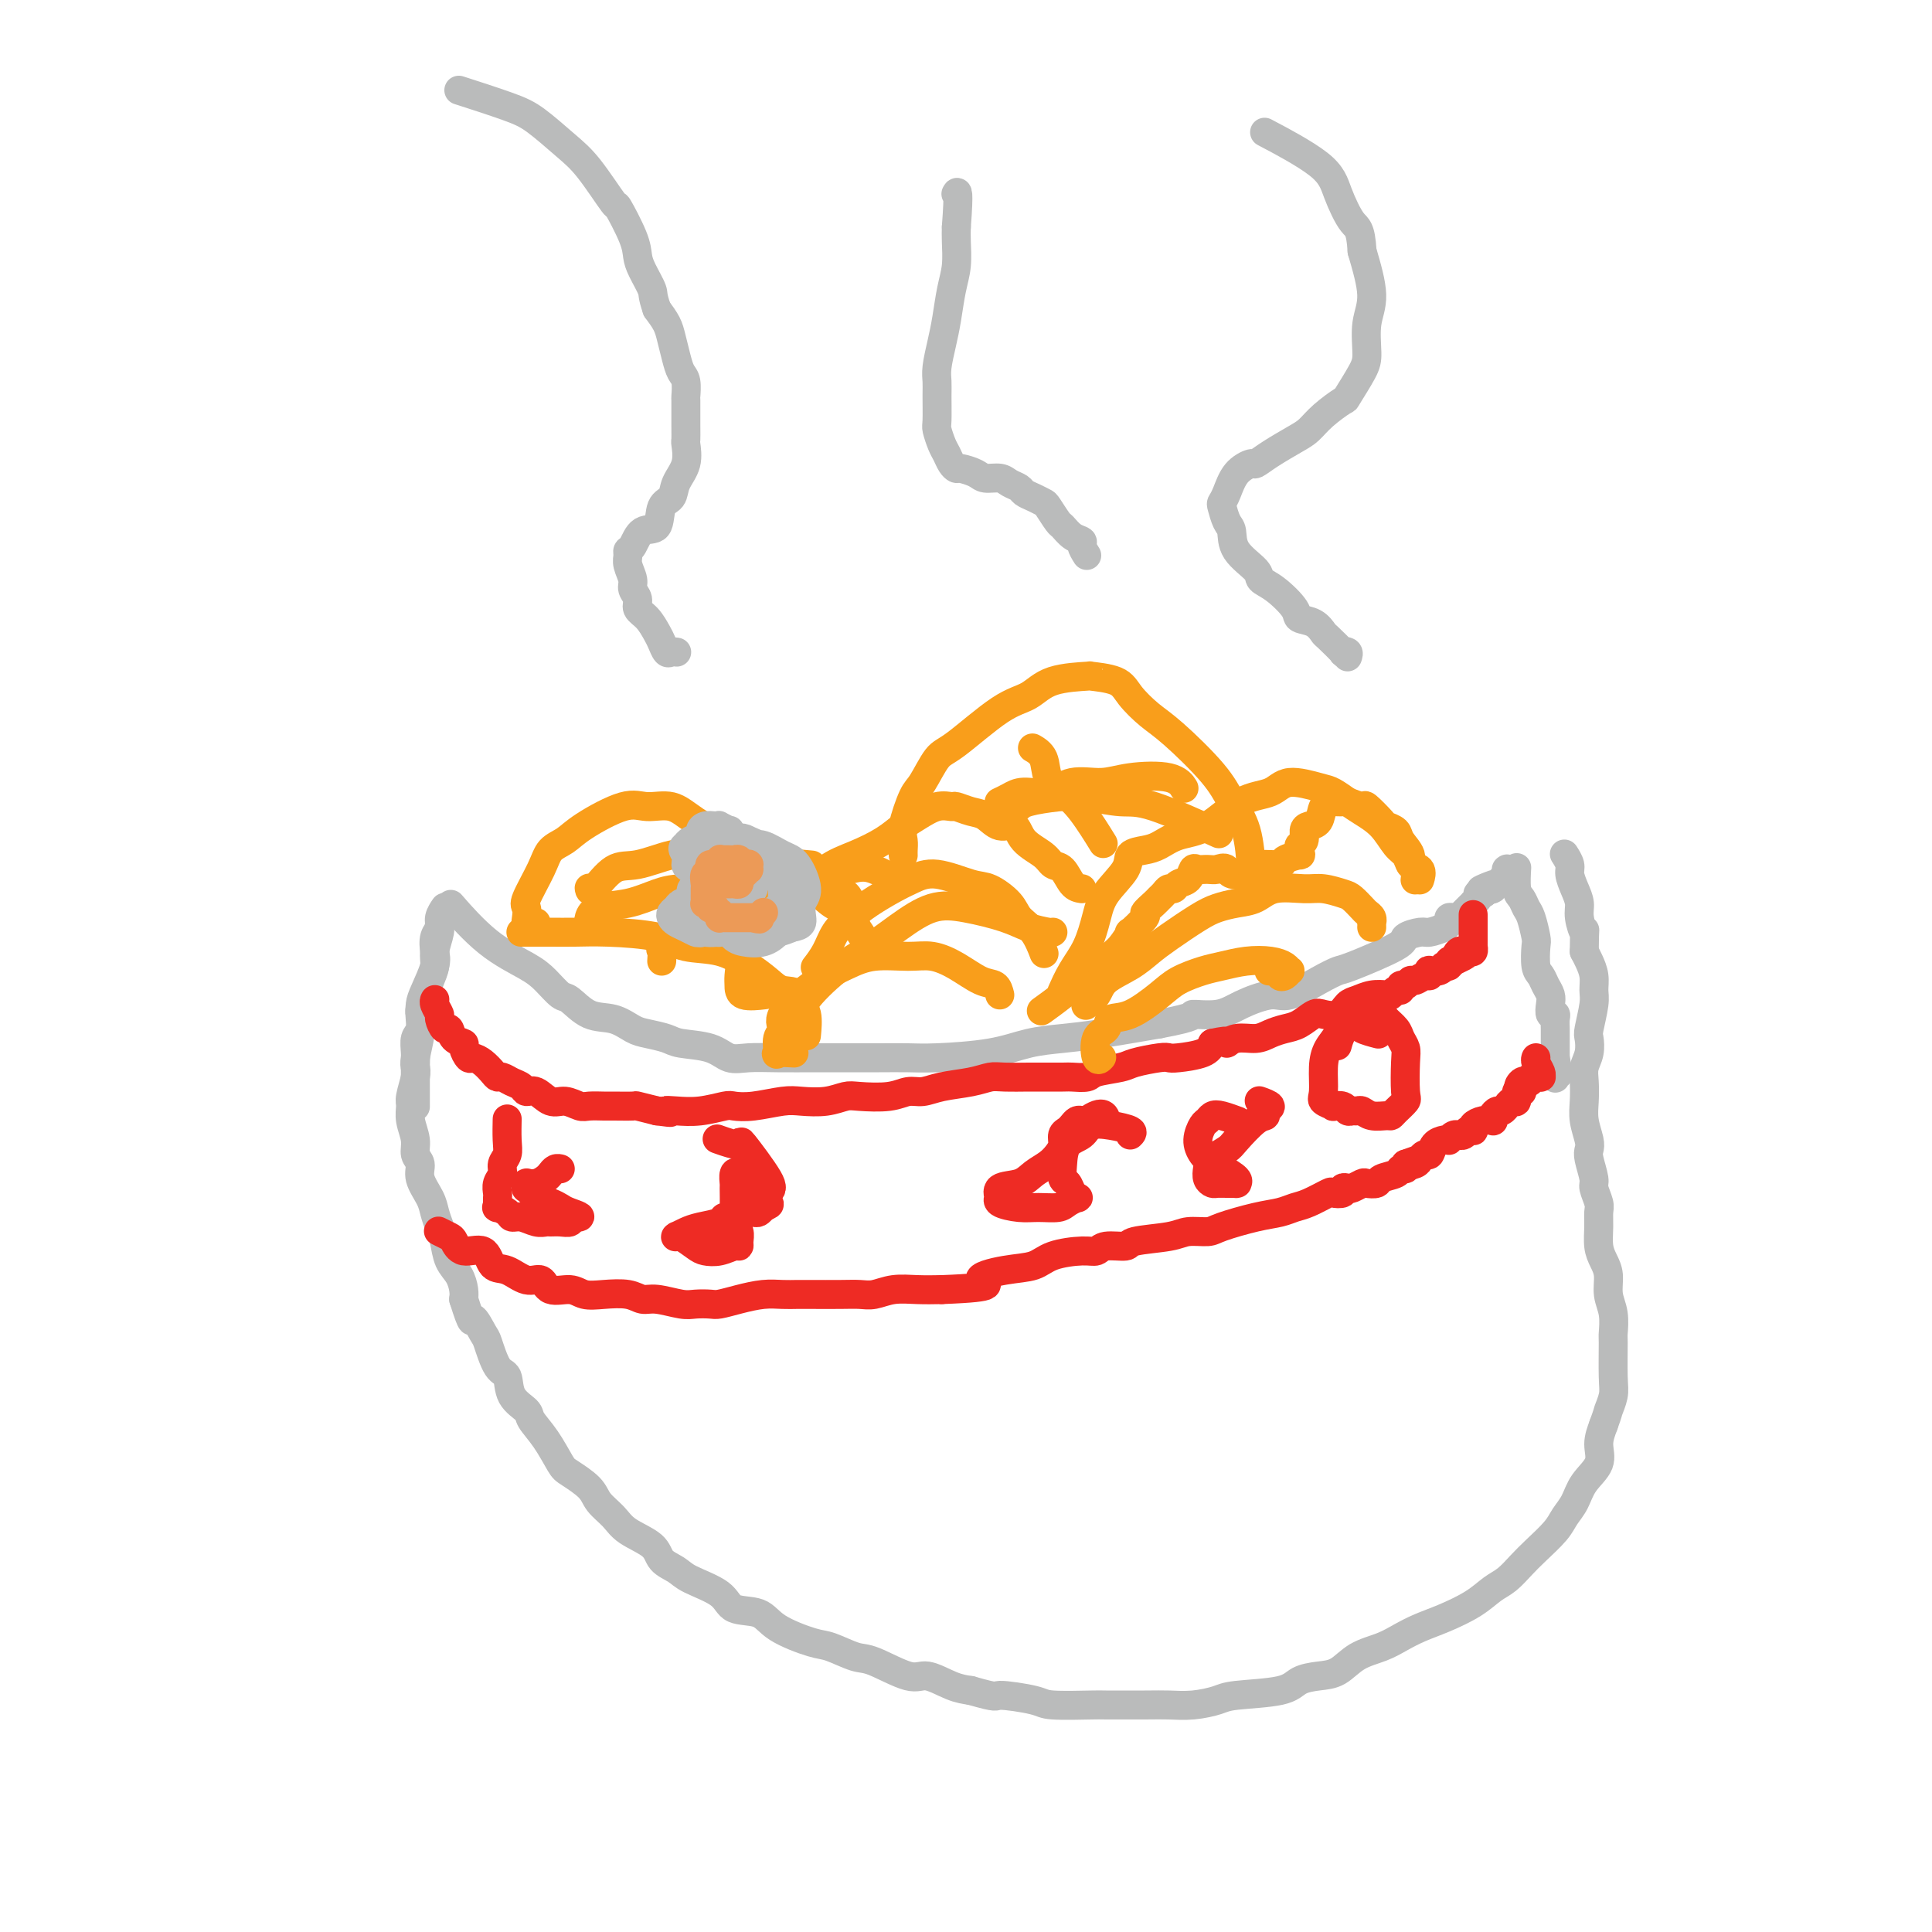 <svg viewBox='0 0 400 400' version='1.1' xmlns='http://www.w3.org/2000/svg' xmlns:xlink='http://www.w3.org/1999/xlink'><g fill='none' stroke='#BABBBB' stroke-width='6' stroke-linecap='round' stroke-linejoin='round'><path d='M94,188c-0.577,-0.659 -1.153,-1.318 0,0c1.153,1.318 4.037,4.613 7,7c2.963,2.387 6.006,3.866 8,5c1.994,1.134 2.938,1.924 4,3c1.062,1.076 2.241,2.439 3,3c0.759,0.561 1.097,0.321 2,1c0.903,0.679 2.371,2.276 4,3c1.629,0.724 3.420,0.576 5,1c1.580,0.424 2.951,1.422 4,2c1.049,0.578 1.778,0.737 3,1c1.222,0.263 2.937,0.631 4,1c1.063,0.369 1.474,0.740 3,1c1.526,0.260 4.167,0.409 6,1c1.833,0.591 2.859,1.622 4,2c1.141,0.378 2.396,0.101 4,0c1.604,-0.101 3.555,-0.027 6,0c2.445,0.027 5.383,0.008 8,0c2.617,-0.008 4.915,-0.004 7,0c2.085,0.004 3.959,0.008 6,0c2.041,-0.008 4.249,-0.030 6,0c1.751,0.030 3.047,0.111 6,0c2.953,-0.111 7.565,-0.414 11,-1c3.435,-0.586 5.694,-1.456 8,-2c2.306,-0.544 4.659,-0.762 7,-1c2.341,-0.238 4.669,-0.497 8,-1c3.331,-0.503 7.666,-1.252 12,-2'/><path d='M240,212c8.457,-1.559 6.598,-1.956 7,-2c0.402,-0.044 3.065,0.266 5,0c1.935,-0.266 3.142,-1.108 5,-2c1.858,-0.892 4.367,-1.833 6,-2c1.633,-0.167 2.389,0.439 4,0c1.611,-0.439 4.075,-1.924 6,-3c1.925,-1.076 3.310,-1.742 4,-2c0.690,-0.258 0.683,-0.107 3,-1c2.317,-0.893 6.957,-2.831 9,-4c2.043,-1.169 1.490,-1.570 2,-2c0.510,-0.430 2.083,-0.890 3,-1c0.917,-0.110 1.177,0.128 2,0c0.823,-0.128 2.211,-0.623 3,-1c0.789,-0.377 0.981,-0.636 1,-1c0.019,-0.364 -0.136,-0.833 0,-1c0.136,-0.167 0.561,-0.033 1,0c0.439,0.033 0.892,-0.033 1,0c0.108,0.033 -0.130,0.167 0,0c0.130,-0.167 0.627,-0.636 1,-1c0.373,-0.364 0.621,-0.623 1,-1c0.379,-0.377 0.890,-0.872 1,-1c0.110,-0.128 -0.181,0.109 0,0c0.181,-0.109 0.833,-0.565 1,-1c0.167,-0.435 -0.151,-0.849 0,-1c0.151,-0.151 0.773,-0.041 1,0c0.227,0.041 0.061,0.011 0,0c-0.061,-0.011 -0.016,-0.003 0,0c0.016,0.003 0.004,0.001 0,0c-0.004,-0.001 -0.001,-0.000 0,0c0.001,0.000 0.001,0.000 0,0'/><path d='M307,185c6.123,-3.475 1.430,-1.663 0,-1c-1.430,0.663 0.401,0.178 1,0c0.599,-0.178 -0.036,-0.048 0,0c0.036,0.048 0.742,0.012 1,0c0.258,-0.012 0.068,-0.002 0,0c-0.068,0.002 -0.014,-0.003 0,0c0.014,0.003 -0.011,0.016 0,0c0.011,-0.016 0.059,-0.061 0,0c-0.059,0.061 -0.226,0.226 0,0c0.226,-0.226 0.844,-0.844 1,-1c0.156,-0.156 -0.151,0.150 0,0c0.151,-0.150 0.758,-0.757 1,-1c0.242,-0.243 0.117,-0.121 0,0c-0.117,0.121 -0.228,0.243 0,0c0.228,-0.243 0.793,-0.850 1,-1c0.207,-0.150 0.056,0.156 0,0c-0.056,-0.156 -0.016,-0.774 0,-1c0.016,-0.226 0.009,-0.061 0,0c-0.009,0.061 -0.020,0.016 0,0c0.020,-0.016 0.072,-0.004 0,0c-0.072,0.004 -0.267,0.001 0,0c0.267,-0.001 0.995,-0.000 1,0c0.005,0.000 -0.713,0.000 -1,0c-0.287,-0.000 -0.144,-0.000 0,0'/><path d='M314,180c-0.006,0.109 -0.013,0.218 0,0c0.013,-0.218 0.045,-0.762 0,0c-0.045,0.762 -0.166,2.831 0,4c0.166,1.169 0.619,1.438 1,2c0.381,0.562 0.690,1.418 1,2c0.310,0.582 0.622,0.890 1,2c0.378,1.110 0.822,3.021 1,4c0.178,0.979 0.090,1.025 0,2c-0.090,0.975 -0.181,2.880 0,4c0.181,1.120 0.636,1.457 1,2c0.364,0.543 0.637,1.294 1,2c0.363,0.706 0.815,1.368 1,2c0.185,0.632 0.102,1.232 0,2c-0.102,0.768 -0.224,1.702 0,2c0.224,0.298 0.792,-0.039 1,0c0.208,0.039 0.056,0.456 0,1c-0.056,0.544 -0.015,1.217 0,2c0.015,0.783 0.004,1.678 0,2c-0.004,0.322 -0.001,0.073 0,0c0.001,-0.073 0.000,0.032 0,0c-0.000,-0.032 -0.000,-0.201 0,0c0.000,0.201 0.000,0.771 0,1c-0.000,0.229 -0.000,0.118 0,0c0.000,-0.118 0.000,-0.243 0,0c-0.000,0.243 -0.000,0.853 0,1c0.000,0.147 0.000,-0.171 0,0c-0.000,0.171 -0.000,0.830 0,1c0.000,0.170 0.000,-0.151 0,0c-0.000,0.151 -0.000,0.772 0,1c0.000,0.228 0.000,0.061 0,0c-0.000,-0.061 -0.000,-0.018 0,0c0.000,0.018 0.000,0.009 0,0'/><path d='M322,219c1.238,6.276 0.332,2.466 0,1c-0.332,-1.466 -0.089,-0.589 0,0c0.089,0.589 0.024,0.890 0,1c-0.024,0.110 -0.006,0.027 0,0c0.006,-0.027 0.002,0.000 0,0c-0.002,-0.000 -0.000,-0.028 0,0c0.000,0.028 0.000,0.111 0,0c-0.000,-0.111 -0.000,-0.414 0,0c0.000,0.414 0.000,1.547 0,2c-0.000,0.453 -0.000,0.227 0,0'/><path d='M92,189c-0.455,0.721 -0.909,1.442 -1,2c-0.091,0.558 0.183,0.953 0,2c-0.183,1.047 -0.823,2.747 -1,4c-0.177,1.253 0.110,2.060 0,3c-0.110,0.940 -0.617,2.013 -1,3c-0.383,0.987 -0.642,1.888 -1,3c-0.358,1.112 -0.814,2.436 -1,3c-0.186,0.564 -0.102,0.367 0,1c0.102,0.633 0.224,2.094 0,3c-0.224,0.906 -0.792,1.255 -1,2c-0.208,0.745 -0.056,1.886 0,3c0.056,1.114 0.015,2.201 0,3c-0.015,0.799 -0.004,1.309 0,2c0.004,0.691 0.001,1.562 0,2c-0.001,0.438 -0.000,0.443 0,1c0.000,0.557 0.000,1.665 0,2c-0.000,0.335 -0.000,-0.102 0,0c0.000,0.102 0.000,0.743 0,1c-0.000,0.257 -0.000,0.128 0,0'/><path d='M92,188c0.009,-0.013 0.017,-0.025 0,0c-0.017,0.025 -0.061,0.089 0,0c0.061,-0.089 0.226,-0.330 0,0c-0.226,0.330 -0.843,1.230 -1,2c-0.157,0.770 0.148,1.410 0,2c-0.148,0.590 -0.747,1.130 -1,2c-0.253,0.870 -0.159,2.071 0,3c0.159,0.929 0.383,1.586 0,3c-0.383,1.414 -1.374,3.583 -2,5c-0.626,1.417 -0.886,2.081 -1,3c-0.114,0.919 -0.082,2.092 0,3c0.082,0.908 0.214,1.549 0,3c-0.214,1.451 -0.775,3.711 -1,5c-0.225,1.289 -0.114,1.607 0,2c0.114,0.393 0.231,0.860 0,2c-0.231,1.140 -0.809,2.953 -1,4c-0.191,1.047 0.006,1.330 0,2c-0.006,0.670 -0.214,1.729 0,3c0.214,1.271 0.849,2.756 1,4c0.151,1.244 -0.181,2.247 0,3c0.181,0.753 0.874,1.254 1,2c0.126,0.746 -0.317,1.735 0,3c0.317,1.265 1.393,2.807 2,4c0.607,1.193 0.743,2.037 1,3c0.257,0.963 0.633,2.043 1,3c0.367,0.957 0.725,1.790 1,3c0.275,1.210 0.465,2.799 1,4c0.535,1.201 1.413,2.016 2,3c0.587,0.984 0.882,2.138 1,3c0.118,0.862 0.059,1.431 0,2'/><path d='M96,269c2.043,6.460 1.651,4.110 2,4c0.349,-0.110 1.439,2.022 2,3c0.561,0.978 0.592,0.804 1,2c0.408,1.196 1.193,3.761 2,5c0.807,1.239 1.636,1.151 2,2c0.364,0.849 0.262,2.633 1,4c0.738,1.367 2.317,2.315 3,3c0.683,0.685 0.470,1.107 1,2c0.530,0.893 1.804,2.259 3,4c1.196,1.741 2.316,3.859 3,5c0.684,1.141 0.932,1.306 2,2c1.068,0.694 2.955,1.918 4,3c1.045,1.082 1.248,2.023 2,3c0.752,0.977 2.054,1.991 3,3c0.946,1.009 1.538,2.013 3,3c1.462,0.987 3.796,1.958 5,3c1.204,1.042 1.278,2.157 2,3c0.722,0.843 2.091,1.415 3,2c0.909,0.585 1.359,1.185 3,2c1.641,0.815 4.474,1.847 6,3c1.526,1.153 1.747,2.426 3,3c1.253,0.574 3.540,0.448 5,1c1.460,0.552 2.095,1.781 4,3c1.905,1.219 5.080,2.430 7,3c1.920,0.570 2.584,0.501 4,1c1.416,0.499 3.582,1.566 5,2c1.418,0.434 2.087,0.235 4,1c1.913,0.765 5.069,2.494 7,3c1.931,0.506 2.635,-0.210 4,0c1.365,0.210 3.390,1.346 5,2c1.610,0.654 2.805,0.827 4,1'/><path d='M201,350c6.071,1.729 4.748,1.052 6,1c1.252,-0.052 5.080,0.522 7,1c1.920,0.478 1.934,0.860 4,1c2.066,0.140 6.186,0.038 8,0c1.814,-0.038 1.322,-0.013 3,0c1.678,0.013 5.524,0.014 8,0c2.476,-0.014 3.580,-0.044 5,0c1.420,0.044 3.155,0.163 5,0c1.845,-0.163 3.798,-0.607 5,-1c1.202,-0.393 1.651,-0.733 4,-1c2.349,-0.267 6.598,-0.459 9,-1c2.402,-0.541 2.957,-1.429 4,-2c1.043,-0.571 2.575,-0.824 4,-1c1.425,-0.176 2.743,-0.274 4,-1c1.257,-0.726 2.452,-2.081 4,-3c1.548,-0.919 3.450,-1.404 5,-2c1.550,-0.596 2.750,-1.304 4,-2c1.250,-0.696 2.550,-1.379 4,-2c1.450,-0.621 3.049,-1.181 5,-2c1.951,-0.819 4.254,-1.898 6,-3c1.746,-1.102 2.937,-2.227 4,-3c1.063,-0.773 2.000,-1.193 3,-2c1.000,-0.807 2.064,-2.000 3,-3c0.936,-1.000 1.744,-1.807 3,-3c1.256,-1.193 2.961,-2.773 4,-4c1.039,-1.227 1.412,-2.102 2,-3c0.588,-0.898 1.389,-1.818 2,-3c0.611,-1.182 1.030,-2.626 2,-4c0.970,-1.374 2.492,-2.678 3,-4c0.508,-1.322 0.002,-2.664 0,-4c-0.002,-1.336 0.499,-2.668 1,-4'/><path d='M332,295c1.094,-3.009 0.829,-2.530 1,-3c0.171,-0.470 0.779,-1.889 1,-3c0.221,-1.111 0.055,-1.913 0,-4c-0.055,-2.087 0.000,-5.458 0,-7c-0.000,-1.542 -0.055,-1.256 0,-2c0.055,-0.744 0.221,-2.519 0,-4c-0.221,-1.481 -0.830,-2.668 -1,-4c-0.170,-1.332 0.098,-2.808 0,-4c-0.098,-1.192 -0.561,-2.100 -1,-3c-0.439,-0.900 -0.854,-1.792 -1,-3c-0.146,-1.208 -0.024,-2.730 0,-4c0.024,-1.270 -0.050,-2.287 0,-3c0.050,-0.713 0.223,-1.122 0,-2c-0.223,-0.878 -0.843,-2.226 -1,-3c-0.157,-0.774 0.150,-0.976 0,-2c-0.150,-1.024 -0.758,-2.871 -1,-4c-0.242,-1.129 -0.117,-1.541 0,-2c0.117,-0.459 0.227,-0.965 0,-2c-0.227,-1.035 -0.789,-2.597 -1,-4c-0.211,-1.403 -0.070,-2.645 0,-4c0.070,-1.355 0.070,-2.821 0,-4c-0.070,-1.179 -0.211,-2.070 0,-3c0.211,-0.930 0.774,-1.901 1,-3c0.226,-1.099 0.114,-2.328 0,-3c-0.114,-0.672 -0.230,-0.789 0,-2c0.230,-1.211 0.805,-3.518 1,-5c0.195,-1.482 0.011,-2.140 0,-3c-0.011,-0.860 0.151,-1.924 0,-3c-0.151,-1.076 -0.615,-2.165 -1,-3c-0.385,-0.835 -0.693,-1.418 -1,-2'/><path d='M328,197c0.064,-6.177 0.223,-4.120 0,-4c-0.223,0.120 -0.829,-1.696 -1,-3c-0.171,-1.304 0.094,-2.094 0,-3c-0.094,-0.906 -0.547,-1.928 -1,-3c-0.453,-1.072 -0.905,-2.195 -1,-3c-0.095,-0.805 0.167,-1.294 0,-2c-0.167,-0.706 -0.762,-1.630 -1,-2c-0.238,-0.370 -0.119,-0.185 0,0'/></g>
<g fill='none' stroke='#EE2B24' stroke-width='6' stroke-linecap='round' stroke-linejoin='round'><path d='M90,207c0.002,-0.004 0.005,-0.008 0,0c-0.005,0.008 -0.016,0.028 0,0c0.016,-0.028 0.060,-0.105 0,0c-0.060,0.105 -0.223,0.390 0,1c0.223,0.610 0.832,1.543 1,2c0.168,0.457 -0.105,0.437 0,1c0.105,0.563 0.588,1.708 1,2c0.412,0.292 0.755,-0.268 1,0c0.245,0.268 0.394,1.364 1,2c0.606,0.636 1.671,0.814 2,1c0.329,0.186 -0.077,0.382 0,1c0.077,0.618 0.637,1.658 1,2c0.363,0.342 0.530,-0.014 1,0c0.470,0.014 1.242,0.399 2,1c0.758,0.601 1.502,1.417 2,2c0.498,0.583 0.749,0.931 1,1c0.251,0.069 0.503,-0.141 1,0c0.497,0.141 1.238,0.634 2,1c0.762,0.366 1.544,0.605 2,1c0.456,0.395 0.588,0.947 1,1c0.412,0.053 1.106,-0.392 2,0c0.894,0.392 1.987,1.622 3,2c1.013,0.378 1.946,-0.095 3,0c1.054,0.095 2.231,0.758 3,1c0.769,0.242 1.131,0.064 2,0c0.869,-0.064 2.244,-0.014 3,0c0.756,0.014 0.893,-0.006 2,0c1.107,0.006 3.183,0.040 4,0c0.817,-0.040 0.376,-0.154 1,0c0.624,0.154 2.312,0.577 4,1'/><path d='M136,230c4.570,0.623 2.494,0.181 2,0c-0.494,-0.181 0.596,-0.100 2,0c1.404,0.100 3.124,0.219 5,0c1.876,-0.219 3.907,-0.777 5,-1c1.093,-0.223 1.247,-0.111 2,0c0.753,0.111 2.106,0.222 4,0c1.894,-0.222 4.328,-0.778 6,-1c1.672,-0.222 2.583,-0.111 4,0c1.417,0.111 3.341,0.222 5,0c1.659,-0.222 3.052,-0.777 4,-1c0.948,-0.223 1.451,-0.115 3,0c1.549,0.115 4.143,0.238 6,0c1.857,-0.238 2.976,-0.838 4,-1c1.024,-0.162 1.951,0.114 3,0c1.049,-0.114 2.218,-0.619 4,-1c1.782,-0.381 4.175,-0.638 6,-1c1.825,-0.362 3.081,-0.829 4,-1c0.919,-0.171 1.501,-0.046 3,0c1.499,0.046 3.915,0.013 5,0c1.085,-0.013 0.840,-0.006 2,0c1.160,0.006 3.725,0.013 5,0c1.275,-0.013 1.259,-0.045 2,0c0.741,0.045 2.240,0.166 3,0c0.760,-0.166 0.781,-0.619 2,-1c1.219,-0.381 3.636,-0.690 5,-1c1.364,-0.310 1.675,-0.621 3,-1c1.325,-0.379 3.664,-0.825 5,-1c1.336,-0.175 1.667,-0.078 2,0c0.333,0.078 0.667,0.136 2,0c1.333,-0.136 3.667,-0.468 5,-1c1.333,-0.532 1.667,-1.266 2,-2'/><path d='M251,216c4.635,-1.019 3.223,-0.066 3,0c-0.223,0.066 0.744,-0.755 2,-1c1.256,-0.245 2.802,0.085 4,0c1.198,-0.085 2.049,-0.583 3,-1c0.951,-0.417 2.002,-0.751 3,-1c0.998,-0.249 1.944,-0.413 3,-1c1.056,-0.587 2.222,-1.596 3,-2c0.778,-0.404 1.170,-0.203 2,0c0.830,0.203 2.100,0.408 3,0c0.900,-0.408 1.432,-1.429 2,-2c0.568,-0.571 1.174,-0.693 2,-1c0.826,-0.307 1.871,-0.799 3,-1c1.129,-0.201 2.340,-0.110 3,0c0.660,0.110 0.768,0.241 1,0c0.232,-0.241 0.587,-0.853 1,-1c0.413,-0.147 0.883,0.172 1,0c0.117,-0.172 -0.120,-0.835 0,-1c0.120,-0.165 0.596,0.167 1,0c0.404,-0.167 0.736,-0.833 1,-1c0.264,-0.167 0.461,0.165 1,0c0.539,-0.165 1.419,-0.828 2,-1c0.581,-0.172 0.863,0.146 1,0c0.137,-0.146 0.128,-0.757 0,-1c-0.128,-0.243 -0.375,-0.118 0,0c0.375,0.118 1.372,0.229 2,0c0.628,-0.229 0.885,-0.797 1,-1c0.115,-0.203 0.086,-0.041 0,0c-0.086,0.041 -0.229,-0.041 0,0c0.229,0.041 0.831,0.203 1,0c0.169,-0.203 -0.095,-0.772 0,-1c0.095,-0.228 0.547,-0.114 1,0'/><path d='M301,199c3.952,-1.867 1.833,-1.035 1,-1c-0.833,0.035 -0.381,-0.727 0,-1c0.381,-0.273 0.691,-0.058 1,0c0.309,0.058 0.619,-0.040 1,0c0.381,0.040 0.834,0.220 1,0c0.166,-0.220 0.044,-0.839 0,-1c-0.044,-0.161 -0.012,0.134 0,0c0.012,-0.134 0.003,-0.699 0,-1c-0.003,-0.301 -0.001,-0.338 0,0c0.001,0.338 0.000,1.053 0,0c-0.000,-1.053 -0.000,-3.872 0,-5c0.000,-1.128 0.000,-0.564 0,0'/><path d='M91,255c-0.205,-0.101 -0.409,-0.202 0,0c0.409,0.202 1.432,0.706 2,1c0.568,0.294 0.682,0.378 1,1c0.318,0.622 0.840,1.782 2,2c1.160,0.218 2.958,-0.508 4,0c1.042,0.508 1.327,2.249 2,3c0.673,0.751 1.734,0.512 3,1c1.266,0.488 2.736,1.704 4,2c1.264,0.296 2.321,-0.327 3,0c0.679,0.327 0.979,1.603 2,2c1.021,0.397 2.763,-0.086 4,0c1.237,0.086 1.971,0.740 3,1c1.029,0.260 2.355,0.126 4,0c1.645,-0.126 3.608,-0.244 5,0c1.392,0.244 2.211,0.850 3,1c0.789,0.150 1.547,-0.155 3,0c1.453,0.155 3.602,0.771 5,1c1.398,0.229 2.047,0.072 3,0c0.953,-0.072 2.212,-0.058 3,0c0.788,0.058 1.107,0.159 2,0c0.893,-0.159 2.361,-0.579 4,-1c1.639,-0.421 3.449,-0.845 5,-1c1.551,-0.155 2.841,-0.042 4,0c1.159,0.042 2.186,0.012 3,0c0.814,-0.012 1.417,-0.007 3,0c1.583,0.007 4.148,0.016 6,0c1.852,-0.016 2.991,-0.057 4,0c1.009,0.057 1.889,0.211 3,0c1.111,-0.211 2.453,-0.788 4,-1c1.547,-0.212 3.299,-0.061 5,0c1.701,0.061 3.350,0.030 5,0'/><path d='M195,267c13.043,-0.495 8.649,-1.233 8,-2c-0.649,-0.767 2.445,-1.563 5,-2c2.555,-0.437 4.569,-0.513 6,-1c1.431,-0.487 2.279,-1.383 4,-2c1.721,-0.617 4.315,-0.953 6,-1c1.685,-0.047 2.461,0.195 3,0c0.539,-0.195 0.842,-0.827 2,-1c1.158,-0.173 3.171,0.112 4,0c0.829,-0.112 0.472,-0.620 2,-1c1.528,-0.380 4.939,-0.630 7,-1c2.061,-0.370 2.771,-0.858 4,-1c1.229,-0.142 2.976,0.064 4,0c1.024,-0.064 1.325,-0.397 3,-1c1.675,-0.603 4.722,-1.475 7,-2c2.278,-0.525 3.785,-0.701 5,-1c1.215,-0.299 2.137,-0.720 3,-1c0.863,-0.280 1.666,-0.418 3,-1c1.334,-0.582 3.198,-1.606 4,-2c0.802,-0.394 0.542,-0.157 1,0c0.458,0.157 1.632,0.235 2,0c0.368,-0.235 -0.071,-0.781 0,-1c0.071,-0.219 0.653,-0.110 1,0c0.347,0.110 0.458,0.223 1,0c0.542,-0.223 1.515,-0.780 2,-1c0.485,-0.220 0.483,-0.101 1,0c0.517,0.101 1.554,0.186 2,0c0.446,-0.186 0.302,-0.641 1,-1c0.698,-0.359 2.239,-0.622 3,-1c0.761,-0.378 0.743,-0.871 1,-1c0.257,-0.129 0.788,0.106 1,0c0.212,-0.106 0.106,-0.553 0,-1'/><path d='M291,241c4.201,-1.558 1.703,-0.454 1,0c-0.703,0.454 0.388,0.259 1,0c0.612,-0.259 0.745,-0.581 1,-1c0.255,-0.419 0.633,-0.936 1,-1c0.367,-0.064 0.725,0.324 1,0c0.275,-0.324 0.469,-1.358 1,-2c0.531,-0.642 1.400,-0.890 2,-1c0.600,-0.110 0.930,-0.082 1,0c0.070,0.082 -0.122,0.219 0,0c0.122,-0.219 0.557,-0.795 1,-1c0.443,-0.205 0.893,-0.041 1,0c0.107,0.041 -0.129,-0.041 0,0c0.129,0.041 0.621,0.204 1,0c0.379,-0.204 0.643,-0.776 1,-1c0.357,-0.224 0.807,-0.099 1,0c0.193,0.099 0.129,0.171 0,0c-0.129,-0.171 -0.323,-0.584 0,-1c0.323,-0.416 1.161,-0.833 2,-1c0.839,-0.167 1.677,-0.082 2,0c0.323,0.082 0.129,0.161 0,0c-0.129,-0.161 -0.193,-0.564 0,-1c0.193,-0.436 0.643,-0.906 1,-1c0.357,-0.094 0.622,0.187 1,0c0.378,-0.187 0.871,-0.842 1,-1c0.129,-0.158 -0.105,0.182 0,0c0.105,-0.182 0.550,-0.885 1,-1c0.450,-0.115 0.905,0.359 1,0c0.095,-0.359 -0.170,-1.550 0,-2c0.170,-0.450 0.777,-0.160 1,0c0.223,0.160 0.064,0.188 0,0c-0.064,-0.188 -0.032,-0.594 0,-1'/><path d='M315,225c3.729,-2.414 1.051,-0.450 0,0c-1.051,0.450 -0.475,-0.615 0,-1c0.475,-0.385 0.849,-0.089 1,0c0.151,0.089 0.078,-0.029 0,0c-0.078,0.029 -0.161,0.204 0,0c0.161,-0.204 0.565,-0.787 1,-1c0.435,-0.213 0.901,-0.057 1,0c0.099,0.057 -0.170,0.015 0,0c0.170,-0.015 0.777,-0.004 1,0c0.223,0.004 0.061,-0.001 0,0c-0.061,0.001 -0.020,0.008 0,0c0.020,-0.008 0.019,-0.030 0,0c-0.019,0.030 -0.058,0.113 0,0c0.058,-0.113 0.211,-0.422 0,-1c-0.211,-0.578 -0.788,-1.425 -1,-2c-0.212,-0.575 -0.061,-0.879 0,-1c0.061,-0.121 0.030,-0.061 0,0'/></g>
<g fill='none' stroke='#F99E1B' stroke-width='6' stroke-linecap='round' stroke-linejoin='round'><path d='M294,181c0.000,0.422 0.000,0.845 0,1c-0.000,0.155 -0.001,0.043 0,0c0.001,-0.043 0.002,-0.019 0,0c-0.002,0.019 -0.009,0.031 0,0c0.009,-0.031 0.032,-0.104 0,0c-0.032,0.104 -0.121,0.386 0,0c0.121,-0.386 0.451,-1.441 0,-2c-0.451,-0.559 -1.683,-0.623 -2,-1c-0.317,-0.377 0.282,-1.068 0,-2c-0.282,-0.932 -1.446,-2.104 -2,-3c-0.554,-0.896 -0.499,-1.517 -1,-2c-0.501,-0.483 -1.556,-0.827 -2,-1c-0.444,-0.173 -0.275,-0.176 -1,-1c-0.725,-0.824 -2.344,-2.470 -3,-3c-0.656,-0.530 -0.351,0.055 -1,0c-0.649,-0.055 -2.253,-0.750 -3,-1c-0.747,-0.250 -0.637,-0.053 -1,0c-0.363,0.053 -1.197,-0.036 -2,0c-0.803,0.036 -1.573,0.199 -2,1c-0.427,0.801 -0.511,2.242 -1,3c-0.489,0.758 -1.385,0.833 -2,1c-0.615,0.167 -0.950,0.427 -1,1c-0.050,0.573 0.186,1.459 0,2c-0.186,0.541 -0.793,0.736 -1,1c-0.207,0.264 -0.013,0.597 0,1c0.013,0.403 -0.153,0.878 0,1c0.153,0.122 0.627,-0.108 0,0c-0.627,0.108 -2.354,0.555 -3,1c-0.646,0.445 -0.213,0.889 -1,1c-0.787,0.111 -2.796,-0.111 -4,0c-1.204,0.111 -1.602,0.556 -2,1'/><path d='M259,180c-4.130,2.165 -4.455,0.578 -5,0c-0.545,-0.578 -1.311,-0.148 -2,0c-0.689,0.148 -1.302,0.014 -2,0c-0.698,-0.014 -1.482,0.091 -2,0c-0.518,-0.091 -0.769,-0.379 -1,0c-0.231,0.379 -0.443,1.425 -1,2c-0.557,0.575 -1.459,0.679 -2,1c-0.541,0.321 -0.721,0.858 -1,1c-0.279,0.142 -0.658,-0.112 -1,0c-0.342,0.112 -0.649,0.591 -1,1c-0.351,0.409 -0.747,0.749 -1,1c-0.253,0.251 -0.364,0.415 -1,1c-0.636,0.585 -1.798,1.592 -2,2c-0.202,0.408 0.556,0.216 0,1c-0.556,0.784 -2.425,2.542 -3,3c-0.575,0.458 0.144,-0.386 0,0c-0.144,0.386 -1.150,2.002 -2,3c-0.850,0.998 -1.542,1.379 -2,2c-0.458,0.621 -0.680,1.481 -1,2c-0.320,0.519 -0.738,0.696 -1,1c-0.262,0.304 -0.369,0.733 -1,1c-0.631,0.267 -1.788,0.370 -3,1c-1.212,0.630 -2.480,1.785 -4,3c-1.520,1.215 -3.291,2.490 -4,3c-0.709,0.510 -0.354,0.255 0,0'/><path d='M284,192c0.007,-0.446 0.014,-0.892 0,-1c-0.014,-0.108 -0.049,0.122 0,0c0.049,-0.122 0.181,-0.596 0,-1c-0.181,-0.404 -0.674,-0.739 -1,-1c-0.326,-0.261 -0.486,-0.448 -1,-1c-0.514,-0.552 -1.383,-1.470 -2,-2c-0.617,-0.530 -0.983,-0.671 -2,-1c-1.017,-0.329 -2.687,-0.845 -4,-1c-1.313,-0.155 -2.269,0.052 -4,0c-1.731,-0.052 -4.235,-0.364 -6,0c-1.765,0.364 -2.790,1.402 -4,2c-1.210,0.598 -2.606,0.754 -4,1c-1.394,0.246 -2.787,0.583 -4,1c-1.213,0.417 -2.248,0.916 -4,2c-1.752,1.084 -4.223,2.755 -6,4c-1.777,1.245 -2.862,2.064 -4,3c-1.138,0.936 -2.330,1.988 -4,3c-1.670,1.012 -3.819,1.983 -5,3c-1.181,1.017 -1.395,2.082 -2,3c-0.605,0.918 -1.601,1.691 -2,2c-0.399,0.309 -0.199,0.155 0,0'/><path d='M263,201c-0.233,0.028 -0.465,0.056 0,0c0.465,-0.056 1.628,-0.196 2,0c0.372,0.196 -0.046,0.729 0,1c0.046,0.271 0.555,0.279 1,0c0.445,-0.279 0.826,-0.846 1,-1c0.174,-0.154 0.139,0.106 0,0c-0.139,-0.106 -0.384,-0.576 -1,-1c-0.616,-0.424 -1.603,-0.802 -3,-1c-1.397,-0.198 -3.204,-0.217 -5,0c-1.796,0.217 -3.582,0.672 -5,1c-1.418,0.328 -2.468,0.531 -4,1c-1.532,0.469 -3.547,1.204 -5,2c-1.453,0.796 -2.344,1.653 -4,3c-1.656,1.347 -4.077,3.185 -6,4c-1.923,0.815 -3.349,0.607 -4,1c-0.651,0.393 -0.528,1.387 -1,2c-0.472,0.613 -1.539,0.845 -2,2c-0.461,1.155 -0.316,3.234 0,4c0.316,0.766 0.805,0.219 1,0c0.195,-0.219 0.098,-0.109 0,0'/><path d='M293,182c-0.002,0.015 -0.004,0.030 0,0c0.004,-0.030 0.013,-0.106 0,0c-0.013,0.106 -0.047,0.392 0,0c0.047,-0.392 0.177,-1.462 0,-2c-0.177,-0.538 -0.659,-0.542 -1,-1c-0.341,-0.458 -0.541,-1.368 -1,-2c-0.459,-0.632 -1.176,-0.985 -2,-2c-0.824,-1.015 -1.754,-2.691 -3,-4c-1.246,-1.309 -2.809,-2.251 -4,-3c-1.191,-0.749 -2.011,-1.304 -3,-2c-0.989,-0.696 -2.149,-1.532 -3,-2c-0.851,-0.468 -1.394,-0.567 -3,-1c-1.606,-0.433 -4.274,-1.200 -6,-1c-1.726,0.200 -2.510,1.367 -4,2c-1.490,0.633 -3.686,0.733 -6,2c-2.314,1.267 -4.747,3.700 -7,5c-2.253,1.300 -4.327,1.466 -6,2c-1.673,0.534 -2.945,1.437 -4,2c-1.055,0.563 -1.893,0.788 -3,1c-1.107,0.212 -2.484,0.411 -3,1c-0.516,0.589 -0.172,1.566 -1,3c-0.828,1.434 -2.828,3.323 -4,5c-1.172,1.677 -1.516,3.140 -2,5c-0.484,1.860 -1.109,4.117 -2,6c-0.891,1.883 -2.048,3.392 -3,5c-0.952,1.608 -1.701,3.317 -2,4c-0.299,0.683 -0.150,0.342 0,0'/><path d='M224,184c-0.671,-0.102 -1.342,-0.203 -2,-1c-0.658,-0.797 -1.302,-2.288 -2,-3c-0.698,-0.712 -1.450,-0.644 -2,-1c-0.550,-0.356 -0.899,-1.136 -2,-2c-1.101,-0.864 -2.955,-1.814 -4,-3c-1.045,-1.186 -1.282,-2.609 -2,-3c-0.718,-0.391 -1.917,0.249 -3,0c-1.083,-0.249 -2.049,-1.389 -3,-2c-0.951,-0.611 -1.886,-0.693 -3,-1c-1.114,-0.307 -2.409,-0.837 -3,-1c-0.591,-0.163 -0.480,0.042 -1,0c-0.520,-0.042 -1.670,-0.331 -3,0c-1.330,0.331 -2.840,1.283 -4,2c-1.160,0.717 -1.970,1.200 -3,2c-1.030,0.800 -2.281,1.918 -4,3c-1.719,1.082 -3.907,2.130 -6,3c-2.093,0.870 -4.092,1.564 -6,3c-1.908,1.436 -3.727,3.616 -6,6c-2.273,2.384 -5.002,4.972 -7,7c-1.998,2.028 -3.267,3.496 -4,5c-0.733,1.504 -0.931,3.044 -1,4c-0.069,0.956 -0.008,1.328 0,2c0.008,0.672 -0.036,1.642 1,2c1.036,0.358 3.153,0.102 4,0c0.847,-0.102 0.423,-0.051 0,0'/><path d='M216,197c0.144,0.380 0.289,0.760 0,0c-0.289,-0.760 -1.011,-2.660 -2,-4c-0.989,-1.340 -2.245,-2.118 -3,-3c-0.755,-0.882 -1.009,-1.866 -2,-3c-0.991,-1.134 -2.717,-2.418 -4,-3c-1.283,-0.582 -2.121,-0.462 -4,-1c-1.879,-0.538 -4.799,-1.732 -7,-2c-2.201,-0.268 -3.682,0.392 -5,1c-1.318,0.608 -2.474,1.166 -4,2c-1.526,0.834 -3.421,1.944 -5,3c-1.579,1.056 -2.840,2.059 -4,3c-1.160,0.941 -2.218,1.819 -3,3c-0.782,1.181 -1.287,2.664 -2,4c-0.713,1.336 -1.632,2.525 -2,3c-0.368,0.475 -0.184,0.238 0,0'/><path d='M207,206c-0.201,-0.807 -0.403,-1.613 -1,-2c-0.597,-0.387 -1.590,-0.354 -3,-1c-1.410,-0.646 -3.239,-1.972 -5,-3c-1.761,-1.028 -3.455,-1.758 -5,-2c-1.545,-0.242 -2.941,0.004 -5,0c-2.059,-0.004 -4.782,-0.257 -7,0c-2.218,0.257 -3.933,1.026 -6,2c-2.067,0.974 -4.486,2.153 -7,4c-2.514,1.847 -5.121,4.362 -6,6c-0.879,1.638 -0.028,2.401 0,3c0.028,0.599 -0.766,1.036 -1,2c-0.234,0.964 0.092,2.454 0,3c-0.092,0.546 -0.602,0.147 0,0c0.602,-0.147 2.315,-0.042 3,0c0.685,0.042 0.343,0.021 0,0'/><path d='M218,193c-0.068,0.067 -0.137,0.134 -1,0c-0.863,-0.134 -2.521,-0.470 -4,-1c-1.479,-0.530 -2.779,-1.254 -5,-2c-2.221,-0.746 -5.364,-1.515 -8,-2c-2.636,-0.485 -4.764,-0.688 -7,0c-2.236,0.688 -4.581,2.265 -7,4c-2.419,1.735 -4.911,3.629 -7,5c-2.089,1.371 -3.775,2.221 -6,4c-2.225,1.779 -4.988,4.487 -6,6c-1.012,1.513 -0.272,1.830 0,3c0.272,1.170 0.078,3.191 0,4c-0.078,0.809 -0.039,0.404 0,0'/><path d='M137,199c0.059,-0.810 0.117,-1.621 0,-2c-0.117,-0.379 -0.410,-0.328 0,-1c0.410,-0.672 1.522,-2.067 2,-3c0.478,-0.933 0.322,-1.403 1,-2c0.678,-0.597 2.190,-1.319 4,-2c1.810,-0.681 3.918,-1.319 6,-2c2.082,-0.681 4.138,-1.405 7,-2c2.862,-0.595 6.529,-1.063 10,-2c3.471,-0.937 6.745,-2.344 9,-3c2.255,-0.656 3.492,-0.561 5,0c1.508,0.561 3.288,1.589 4,2c0.712,0.411 0.356,0.206 0,0'/><path d='M122,191c-0.086,-0.212 -0.172,-0.425 0,-1c0.172,-0.575 0.601,-1.513 2,-2c1.399,-0.487 3.769,-0.523 6,-1c2.231,-0.477 4.323,-1.395 6,-2c1.677,-0.605 2.941,-0.897 5,-1c2.059,-0.103 4.915,-0.017 7,0c2.085,0.017 3.400,-0.034 6,0c2.600,0.034 6.483,0.153 9,0c2.517,-0.153 3.666,-0.580 5,0c1.334,0.580 2.852,2.166 4,3c1.148,0.834 1.924,0.917 3,2c1.076,1.083 2.450,3.167 3,4c0.550,0.833 0.275,0.417 0,0'/><path d='M108,193c-0.136,-0.000 -0.271,-0.001 0,0c0.271,0.001 0.950,0.002 2,0c1.050,-0.002 2.473,-0.007 4,0c1.527,0.007 3.159,0.028 5,0c1.841,-0.028 3.892,-0.104 7,0c3.108,0.104 7.273,0.387 10,1c2.727,0.613 4.017,1.555 6,2c1.983,0.445 4.658,0.392 7,1c2.342,0.608 4.351,1.876 6,3c1.649,1.124 2.939,2.102 4,3c1.061,0.898 1.893,1.715 3,2c1.107,0.285 2.490,0.038 3,1c0.510,0.962 0.146,3.132 0,4c-0.146,0.868 -0.073,0.434 0,0'/><path d='M111,191c-0.311,-0.016 -0.622,-0.031 -1,0c-0.378,0.031 -0.823,0.109 -1,0c-0.177,-0.109 -0.084,-0.403 0,-1c0.084,-0.597 0.161,-1.496 0,-2c-0.161,-0.504 -0.561,-0.611 0,-2c0.561,-1.389 2.082,-4.058 3,-6c0.918,-1.942 1.234,-3.157 2,-4c0.766,-0.843 1.982,-1.314 3,-2c1.018,-0.686 1.837,-1.588 4,-3c2.163,-1.412 5.670,-3.335 8,-4c2.330,-0.665 3.482,-0.071 5,0c1.518,0.071 3.402,-0.381 5,0c1.598,0.381 2.909,1.596 5,3c2.091,1.404 4.960,2.999 7,4c2.040,1.001 3.251,1.409 5,2c1.749,0.591 4.038,1.366 6,2c1.962,0.634 3.598,1.125 5,2c1.402,0.875 2.571,2.132 4,3c1.429,0.868 3.119,1.347 4,2c0.881,0.653 0.954,1.482 1,2c0.046,0.518 0.064,0.727 0,1c-0.064,0.273 -0.209,0.612 0,1c0.209,0.388 0.774,0.825 1,1c0.226,0.175 0.113,0.087 0,0'/><path d='M122,184c-0.020,-0.117 -0.039,-0.235 0,0c0.039,0.235 0.137,0.822 1,0c0.863,-0.822 2.493,-3.055 4,-4c1.507,-0.945 2.892,-0.603 5,-1c2.108,-0.397 4.938,-1.532 7,-2c2.062,-0.468 3.357,-0.270 6,0c2.643,0.270 6.635,0.611 11,1c4.365,0.389 9.104,0.825 11,1c1.896,0.175 0.948,0.087 0,0'/><path d='M187,177c0.004,0.065 0.007,0.130 0,0c-0.007,-0.130 -0.025,-0.454 0,-1c0.025,-0.546 0.093,-1.313 0,-2c-0.093,-0.687 -0.347,-1.296 0,-3c0.347,-1.704 1.295,-4.505 2,-6c0.705,-1.495 1.168,-1.684 2,-3c0.832,-1.316 2.035,-3.761 3,-5c0.965,-1.239 1.693,-1.274 4,-3c2.307,-1.726 6.193,-5.142 9,-7c2.807,-1.858 4.534,-2.156 6,-3c1.466,-0.844 2.670,-2.232 5,-3c2.330,-0.768 5.785,-0.915 7,-1c1.215,-0.085 0.190,-0.109 1,0c0.810,0.109 3.456,0.352 5,1c1.544,0.648 1.988,1.701 3,3c1.012,1.299 2.593,2.843 4,4c1.407,1.157 2.640,1.926 5,4c2.360,2.074 5.848,5.454 8,8c2.152,2.546 2.969,4.260 4,6c1.031,1.740 2.278,3.507 3,6c0.722,2.493 0.921,5.712 1,7c0.079,1.288 0.040,0.644 0,0'/><path d='M207,166c-0.012,0.006 -0.024,0.011 0,0c0.024,-0.011 0.084,-0.039 0,0c-0.084,0.039 -0.314,0.146 0,0c0.314,-0.146 1.171,-0.546 2,-1c0.829,-0.454 1.631,-0.962 3,-1c1.369,-0.038 3.304,0.394 5,0c1.696,-0.394 3.152,-1.615 5,-2c1.848,-0.385 4.089,0.065 6,0c1.911,-0.065 3.492,-0.646 6,-1c2.508,-0.354 5.945,-0.480 8,0c2.055,0.480 2.730,1.566 3,2c0.270,0.434 0.135,0.217 0,0'/><path d='M211,167c-0.080,0.085 -0.160,0.171 0,0c0.160,-0.171 0.561,-0.597 2,-1c1.439,-0.403 3.915,-0.783 6,-1c2.085,-0.217 3.780,-0.271 6,0c2.220,0.271 4.966,0.866 7,1c2.034,0.134 3.355,-0.195 7,1c3.645,1.195 9.613,3.913 12,5c2.387,1.087 1.194,0.544 0,0'/><path d='M214,155c-0.214,-0.124 -0.428,-0.248 0,0c0.428,0.248 1.499,0.870 2,2c0.501,1.130 0.433,2.770 1,4c0.567,1.230 1.771,2.051 3,3c1.229,0.949 2.485,2.025 4,4c1.515,1.975 3.290,4.850 4,6c0.710,1.150 0.355,0.575 0,0'/></g>
<g fill='none' stroke='#BABBBB' stroke-width='6' stroke-linecap='round' stroke-linejoin='round'><path d='M150,173c-0.030,-0.113 -0.061,-0.226 0,0c0.061,0.226 0.212,0.793 0,1c-0.212,0.207 -0.789,0.056 -1,0c-0.211,-0.056 -0.057,-0.015 0,0c0.057,0.015 0.015,0.004 0,0c-0.015,-0.004 -0.004,-0.001 0,0c0.004,0.001 0.001,0.000 0,0c-0.001,-0.000 -0.001,0.001 0,0c0.001,-0.001 0.004,-0.004 0,0c-0.004,0.004 -0.015,0.015 0,0c0.015,-0.015 0.056,-0.056 0,0c-0.056,0.056 -0.207,0.207 0,0c0.207,-0.207 0.774,-0.774 1,-1c0.226,-0.226 0.113,-0.113 0,0c-0.113,0.113 -0.226,0.227 0,0c0.226,-0.227 0.793,-0.793 1,-1c0.207,-0.207 0.056,-0.055 0,0c-0.056,0.055 -0.015,0.015 0,0c0.015,-0.015 0.006,-0.003 0,0c-0.006,0.003 -0.009,-0.003 0,0c0.009,0.003 0.031,0.015 0,0c-0.031,-0.015 -0.116,-0.056 0,0c0.116,0.056 0.431,0.210 0,0c-0.431,-0.210 -1.608,-0.785 -2,-1c-0.392,-0.215 0.002,-0.069 0,0c-0.002,0.069 -0.399,0.060 -1,0c-0.601,-0.060 -1.404,-0.171 -2,0c-0.596,0.171 -0.984,0.623 -1,1c-0.016,0.377 0.342,0.678 0,1c-0.342,0.322 -1.383,0.663 -2,1c-0.617,0.337 -0.808,0.668 -1,1'/><path d='M142,175c-1.230,0.649 -0.305,1.273 0,2c0.305,0.727 -0.010,1.558 0,2c0.010,0.442 0.346,0.497 1,1c0.654,0.503 1.625,1.455 2,2c0.375,0.545 0.154,0.682 0,1c-0.154,0.318 -0.240,0.815 0,1c0.240,0.185 0.805,0.056 1,0c0.195,-0.056 0.021,-0.040 0,0c-0.021,0.040 0.111,0.105 0,0c-0.111,-0.105 -0.464,-0.379 -1,0c-0.536,0.379 -1.254,1.411 -2,2c-0.746,0.589 -1.518,0.735 -2,1c-0.482,0.265 -0.674,0.648 -1,1c-0.326,0.352 -0.788,0.672 -1,1c-0.212,0.328 -0.175,0.662 0,1c0.175,0.338 0.488,0.679 1,1c0.512,0.321 1.223,0.622 2,1c0.777,0.378 1.619,0.831 2,1c0.381,0.169 0.302,0.052 1,0c0.698,-0.052 2.173,-0.040 3,0c0.827,0.040 1.006,0.108 1,0c-0.006,-0.108 -0.197,-0.392 0,-1c0.197,-0.608 0.782,-1.539 1,-2c0.218,-0.461 0.071,-0.452 0,-1c-0.071,-0.548 -0.064,-1.653 0,-2c0.064,-0.347 0.186,0.065 0,0c-0.186,-0.065 -0.680,-0.606 -1,-1c-0.320,-0.394 -0.467,-0.642 -1,-1c-0.533,-0.358 -1.451,-0.827 -2,-1c-0.549,-0.173 -0.728,-0.049 -1,0c-0.272,0.049 -0.636,0.025 -1,0'/><path d='M144,184c-1.094,-0.352 -0.830,0.268 -1,1c-0.170,0.732 -0.775,1.577 -1,2c-0.225,0.423 -0.072,0.424 0,1c0.072,0.576 0.062,1.727 0,2c-0.062,0.273 -0.175,-0.333 0,0c0.175,0.333 0.637,1.606 1,2c0.363,0.394 0.626,-0.090 1,0c0.374,0.090 0.860,0.753 1,1c0.140,0.247 -0.068,0.077 0,0c0.068,-0.077 0.410,-0.062 1,0c0.590,0.062 1.429,0.171 2,0c0.571,-0.171 0.875,-0.621 1,-1c0.125,-0.379 0.071,-0.687 0,-1c-0.071,-0.313 -0.158,-0.631 0,-1c0.158,-0.369 0.561,-0.788 1,-1c0.439,-0.212 0.914,-0.216 1,-1c0.086,-0.784 -0.215,-2.346 0,-3c0.215,-0.654 0.948,-0.399 1,-1c0.052,-0.601 -0.578,-2.058 -1,-3c-0.422,-0.942 -0.638,-1.370 -1,-2c-0.362,-0.630 -0.870,-1.462 -1,-2c-0.130,-0.538 0.119,-0.783 0,-1c-0.119,-0.217 -0.604,-0.406 -1,0c-0.396,0.406 -0.701,1.409 -1,2c-0.299,0.591 -0.591,0.771 -1,2c-0.409,1.229 -0.937,3.506 -1,5c-0.063,1.494 0.337,2.204 1,3c0.663,0.796 1.590,1.677 2,2c0.410,0.323 0.303,0.087 1,0c0.697,-0.087 2.199,-0.025 3,0c0.801,0.025 0.900,0.012 1,0'/><path d='M153,190c1.242,-0.272 1.847,-0.951 2,-2c0.153,-1.049 -0.144,-2.466 0,-3c0.144,-0.534 0.731,-0.183 1,-1c0.269,-0.817 0.219,-2.802 0,-4c-0.219,-1.198 -0.609,-1.608 -1,-2c-0.391,-0.392 -0.785,-0.766 -1,-1c-0.215,-0.234 -0.253,-0.330 -1,0c-0.747,0.330 -2.203,1.084 -3,2c-0.797,0.916 -0.936,1.994 -1,3c-0.064,1.006 -0.054,1.939 0,3c0.054,1.061 0.150,2.248 0,3c-0.150,0.752 -0.548,1.068 0,2c0.548,0.932 2.043,2.480 3,3c0.957,0.520 1.377,0.013 2,0c0.623,-0.013 1.450,0.468 2,0c0.550,-0.468 0.825,-1.883 2,-3c1.175,-1.117 3.251,-1.934 4,-3c0.749,-1.066 0.170,-2.381 0,-3c-0.170,-0.619 0.068,-0.542 0,-1c-0.068,-0.458 -0.441,-1.452 -1,-2c-0.559,-0.548 -1.302,-0.650 -2,-1c-0.698,-0.350 -1.350,-0.947 -2,-1c-0.650,-0.053 -1.296,0.437 -2,1c-0.704,0.563 -1.466,1.198 -2,2c-0.534,0.802 -0.842,1.770 -1,3c-0.158,1.230 -0.167,2.723 0,4c0.167,1.277 0.509,2.340 1,3c0.491,0.660 1.132,0.919 2,1c0.868,0.081 1.965,-0.017 3,0c1.035,0.017 2.010,0.148 3,0c0.990,-0.148 1.995,-0.574 3,-1'/><path d='M164,192c2.177,-0.300 2.120,-1.049 2,-2c-0.120,-0.951 -0.304,-2.105 0,-3c0.304,-0.895 1.095,-1.532 1,-3c-0.095,-1.468 -1.077,-3.766 -2,-5c-0.923,-1.234 -1.786,-1.402 -3,-2c-1.214,-0.598 -2.780,-1.624 -4,-2c-1.220,-0.376 -2.094,-0.102 -3,0c-0.906,0.102 -1.845,0.030 -3,1c-1.155,0.970 -2.526,2.981 -3,5c-0.474,2.019 -0.052,4.045 0,5c0.052,0.955 -0.267,0.839 0,2c0.267,1.161 1.119,3.600 2,5c0.881,1.400 1.791,1.762 3,2c1.209,0.238 2.718,0.354 4,0c1.282,-0.354 2.336,-1.176 3,-2c0.664,-0.824 0.939,-1.649 1,-3c0.061,-1.351 -0.093,-3.229 0,-5c0.093,-1.771 0.434,-3.436 0,-5c-0.434,-1.564 -1.641,-3.027 -3,-4c-1.359,-0.973 -2.869,-1.457 -4,-2c-1.131,-0.543 -1.881,-1.146 -4,1c-2.119,2.146 -5.605,7.042 -7,9c-1.395,1.958 -0.697,0.979 0,0'/></g>
<g fill='none' stroke='#EC9A57' stroke-width='6' stroke-linecap='round' stroke-linejoin='round'><path d='M149,183c0.000,0.000 0.001,0.000 0,0c-0.001,-0.000 -0.002,-0.000 0,0c0.002,0.000 0.007,0.000 0,0c-0.007,-0.000 -0.027,-0.000 0,0c0.027,0.000 0.102,0.001 0,0c-0.102,-0.001 -0.382,-0.003 0,0c0.382,0.003 1.426,0.012 2,0c0.574,-0.012 0.679,-0.046 1,0c0.321,0.046 0.856,0.171 1,0c0.144,-0.171 -0.105,-0.638 0,-1c0.105,-0.362 0.564,-0.619 1,-1c0.436,-0.381 0.849,-0.887 1,-1c0.151,-0.113 0.040,0.166 0,0c-0.040,-0.166 -0.010,-0.777 0,-1c0.010,-0.223 -0.000,-0.059 0,0c0.000,0.059 0.011,0.012 0,0c-0.011,-0.012 -0.044,0.011 0,0c0.044,-0.011 0.167,-0.055 0,0c-0.167,0.055 -0.622,0.211 -1,0c-0.378,-0.211 -0.679,-0.789 -1,-1c-0.321,-0.211 -0.660,-0.057 -1,0c-0.340,0.057 -0.679,0.015 -1,0c-0.321,-0.015 -0.622,-0.004 -1,0c-0.378,0.004 -0.833,-0.000 -1,0c-0.167,0.000 -0.048,0.004 0,0c0.048,-0.004 0.023,-0.016 0,0c-0.023,0.016 -0.045,0.060 0,0c0.045,-0.060 0.156,-0.222 0,0c-0.156,0.222 -0.581,0.829 -1,1c-0.419,0.171 -0.834,-0.094 -1,0c-0.166,0.094 -0.083,0.547 0,1'/><path d='M147,180c-0.868,0.564 -0.036,0.974 0,1c0.036,0.026 -0.722,-0.333 -1,0c-0.278,0.333 -0.074,1.356 0,2c0.074,0.644 0.020,0.908 0,1c-0.020,0.092 -0.005,0.013 0,0c0.005,-0.013 0.002,0.039 0,0c-0.002,-0.039 -0.002,-0.168 0,0c0.002,0.168 0.004,0.632 0,1c-0.004,0.368 -0.016,0.638 0,1c0.016,0.362 0.061,0.815 0,1c-0.061,0.185 -0.226,0.102 0,0c0.226,-0.102 0.844,-0.225 1,0c0.156,0.225 -0.151,0.796 0,1c0.151,0.204 0.758,0.039 1,0c0.242,-0.039 0.118,0.046 0,0c-0.118,-0.046 -0.228,-0.222 0,0c0.228,0.222 0.796,0.844 1,1c0.204,0.156 0.043,-0.154 0,0c-0.043,0.154 0.031,0.773 0,1c-0.031,0.227 -0.167,0.061 0,0c0.167,-0.061 0.636,-0.016 1,0c0.364,0.016 0.623,0.004 1,0c0.377,-0.004 0.870,-0.001 1,0c0.130,0.001 -0.105,0.000 0,0c0.105,-0.000 0.550,-0.000 1,0c0.450,0.000 0.904,0.000 1,0c0.096,-0.000 -0.168,-0.000 0,0c0.168,0.000 0.767,0.000 1,0c0.233,-0.000 0.101,-0.000 0,0c-0.101,0.000 -0.172,0.000 0,0c0.172,-0.000 0.586,-0.000 1,0'/><path d='M156,190c1.790,0.603 1.264,0.109 1,0c-0.264,-0.109 -0.267,0.167 0,0c0.267,-0.167 0.804,-0.777 1,-1c0.196,-0.223 0.053,-0.060 0,0c-0.053,0.060 -0.014,0.016 0,0c0.014,-0.016 0.004,-0.005 0,0c-0.004,0.005 -0.002,0.002 0,0'/></g>
<g fill='none' stroke='#EE2B24' stroke-width='6' stroke-linecap='round' stroke-linejoin='round'><path d='M105,232c0.001,-0.027 0.001,-0.054 0,0c-0.001,0.054 -0.004,0.188 0,0c0.004,-0.188 0.016,-0.700 0,0c-0.016,0.700 -0.061,2.610 0,4c0.061,1.390 0.227,2.260 0,3c-0.227,0.740 -0.845,1.350 -1,2c-0.155,0.650 0.155,1.341 0,2c-0.155,0.659 -0.774,1.286 -1,2c-0.226,0.714 -0.060,1.516 0,2c0.060,0.484 0.014,0.651 0,1c-0.014,0.349 0.003,0.881 0,1c-0.003,0.119 -0.027,-0.174 0,0c0.027,0.174 0.103,0.816 0,1c-0.103,0.184 -0.386,-0.091 0,0c0.386,0.091 1.441,0.546 2,1c0.559,0.454 0.621,0.906 1,1c0.379,0.094 1.074,-0.171 2,0c0.926,0.171 2.084,0.779 3,1c0.916,0.221 1.591,0.055 2,0c0.409,-0.055 0.554,-0.001 1,0c0.446,0.001 1.195,-0.052 2,0c0.805,0.052 1.666,0.210 2,0c0.334,-0.210 0.142,-0.788 0,-1c-0.142,-0.212 -0.234,-0.057 0,0c0.234,0.057 0.795,0.015 1,0c0.205,-0.015 0.055,-0.004 0,0c-0.055,0.004 -0.015,0.001 0,0c0.015,-0.001 0.004,-0.000 0,0c-0.004,0.000 -0.001,0.000 0,0c0.001,-0.000 0.000,-0.000 0,0c-0.000,0.000 -0.000,0.000 0,0'/><path d='M119,252c2.347,0.130 0.214,-0.543 -1,-1c-1.214,-0.457 -1.510,-0.696 -2,-1c-0.490,-0.304 -1.174,-0.674 -2,-1c-0.826,-0.326 -1.794,-0.609 -2,-1c-0.206,-0.391 0.351,-0.890 0,-1c-0.351,-0.110 -1.611,0.168 -2,0c-0.389,-0.168 0.092,-0.781 0,-1c-0.092,-0.219 -0.756,-0.045 -1,0c-0.244,0.045 -0.067,-0.041 0,0c0.067,0.041 0.024,0.208 0,0c-0.024,-0.208 -0.028,-0.791 0,-1c0.028,-0.209 0.087,-0.045 0,0c-0.087,0.045 -0.322,-0.030 0,0c0.322,0.030 1.200,0.166 2,0c0.800,-0.166 1.521,-0.633 2,-1c0.479,-0.367 0.716,-0.635 1,-1c0.284,-0.365 0.615,-0.829 1,-1c0.385,-0.171 0.824,-0.049 1,0c0.176,0.049 0.088,0.024 0,0'/><path d='M155,247c-0.024,-0.333 -0.049,-0.666 0,-1c0.049,-0.334 0.171,-0.671 0,-1c-0.171,-0.329 -0.634,-0.652 -1,-1c-0.366,-0.348 -0.634,-0.722 -1,-1c-0.366,-0.278 -0.831,-0.461 -1,0c-0.169,0.461 -0.041,1.565 0,2c0.041,0.435 -0.003,0.200 0,1c0.003,0.800 0.054,2.635 0,4c-0.054,1.365 -0.212,2.260 0,3c0.212,0.740 0.794,1.326 1,2c0.206,0.674 0.035,1.435 0,2c-0.035,0.565 0.067,0.934 0,1c-0.067,0.066 -0.301,-0.172 -1,0c-0.699,0.172 -1.862,0.754 -3,1c-1.138,0.246 -2.252,0.157 -3,0c-0.748,-0.157 -1.130,-0.381 -2,-1c-0.870,-0.619 -2.228,-1.633 -3,-2c-0.772,-0.367 -0.960,-0.087 -1,0c-0.040,0.087 0.067,-0.018 0,0c-0.067,0.018 -0.307,0.158 0,0c0.307,-0.158 1.160,-0.616 2,-1c0.840,-0.384 1.668,-0.695 3,-1c1.332,-0.305 3.170,-0.604 4,-1c0.830,-0.396 0.652,-0.891 1,-1c0.348,-0.109 1.220,0.167 2,0c0.780,-0.167 1.466,-0.776 2,-1c0.534,-0.224 0.917,-0.063 1,0c0.083,0.063 -0.132,0.027 0,0c0.132,-0.027 0.613,-0.046 1,0c0.387,0.046 0.682,0.156 1,0c0.318,-0.156 0.659,-0.578 1,-1'/><path d='M158,250c2.591,-1.051 0.569,-0.680 0,-1c-0.569,-0.320 0.316,-1.333 1,-2c0.684,-0.667 1.167,-0.988 0,-3c-1.167,-2.012 -3.983,-5.715 -5,-7c-1.017,-1.285 -0.235,-0.154 -1,0c-0.765,0.154 -3.076,-0.670 -4,-1c-0.924,-0.330 -0.462,-0.165 0,0'/><path d='M234,235c0.342,-0.323 0.684,-0.646 0,-1c-0.684,-0.354 -2.393,-0.738 -4,-1c-1.607,-0.262 -3.111,-0.403 -4,0c-0.889,0.403 -1.163,1.350 -2,2c-0.837,0.650 -2.235,1.004 -3,2c-0.765,0.996 -0.895,2.635 -1,4c-0.105,1.365 -0.184,2.456 0,3c0.184,0.544 0.631,0.541 1,1c0.369,0.459 0.659,1.381 1,2c0.341,0.619 0.734,0.936 1,1c0.266,0.064 0.404,-0.126 0,0c-0.404,0.126 -1.349,0.567 -2,1c-0.651,0.433 -1.008,0.858 -2,1c-0.992,0.142 -2.619,0.001 -4,0c-1.381,-0.001 -2.517,0.136 -4,0c-1.483,-0.136 -3.313,-0.546 -4,-1c-0.687,-0.454 -0.232,-0.951 0,-1c0.232,-0.049 0.240,0.349 0,0c-0.240,-0.349 -0.727,-1.444 0,-2c0.727,-0.556 2.668,-0.571 4,-1c1.332,-0.429 2.055,-1.270 3,-2c0.945,-0.730 2.113,-1.347 3,-2c0.887,-0.653 1.495,-1.340 2,-2c0.505,-0.660 0.909,-1.291 1,-2c0.091,-0.709 -0.130,-1.496 0,-2c0.130,-0.504 0.612,-0.723 1,-1c0.388,-0.277 0.681,-0.610 1,-1c0.319,-0.390 0.663,-0.836 1,-1c0.337,-0.164 0.668,-0.047 1,0c0.332,0.047 0.666,0.023 1,0'/><path d='M225,232c3.689,-2.644 3.911,-0.756 4,0c0.089,0.756 0.044,0.378 0,0'/><path d='M285,214c0.333,0.086 0.665,0.172 0,0c-0.665,-0.172 -2.328,-0.602 -3,-1c-0.672,-0.398 -0.352,-0.765 -1,-1c-0.648,-0.235 -2.264,-0.337 -3,0c-0.736,0.337 -0.592,1.112 -1,2c-0.408,0.888 -1.369,1.888 -2,3c-0.631,1.112 -0.931,2.337 -1,4c-0.069,1.663 0.093,3.765 0,5c-0.093,1.235 -0.443,1.603 0,2c0.443,0.397 1.677,0.824 2,1c0.323,0.176 -0.264,0.100 0,0c0.264,-0.100 1.380,-0.224 2,0c0.620,0.224 0.745,0.796 1,1c0.255,0.204 0.639,0.040 1,0c0.361,-0.040 0.699,0.042 1,0c0.301,-0.042 0.566,-0.209 1,0c0.434,0.209 1.038,0.795 2,1c0.962,0.205 2.282,0.028 3,0c0.718,-0.028 0.833,0.092 1,0c0.167,-0.092 0.385,-0.395 1,-1c0.615,-0.605 1.626,-1.513 2,-2c0.374,-0.487 0.113,-0.553 0,-2c-0.113,-1.447 -0.076,-4.275 0,-6c0.076,-1.725 0.191,-2.346 0,-3c-0.191,-0.654 -0.687,-1.339 -1,-2c-0.313,-0.661 -0.443,-1.296 -1,-2c-0.557,-0.704 -1.541,-1.477 -2,-2c-0.459,-0.523 -0.393,-0.795 -1,-1c-0.607,-0.205 -1.888,-0.344 -3,0c-1.112,0.344 -2.056,1.172 -3,2'/><path d='M280,212c-2.067,0.733 -2.733,3.067 -3,4c-0.267,0.933 -0.133,0.467 0,0'/><path d='M256,232c0.021,0.008 0.041,0.015 0,0c-0.041,-0.015 -0.144,-0.053 0,0c0.144,0.053 0.533,0.198 0,0c-0.533,-0.198 -1.990,-0.738 -3,-1c-1.010,-0.262 -1.575,-0.247 -2,0c-0.425,0.247 -0.710,0.724 -1,1c-0.290,0.276 -0.585,0.349 -1,1c-0.415,0.651 -0.951,1.880 -1,3c-0.049,1.120 0.390,2.132 1,3c0.610,0.868 1.393,1.592 2,2c0.607,0.408 1.038,0.502 2,1c0.962,0.498 2.455,1.401 3,2c0.545,0.599 0.140,0.892 0,1c-0.140,0.108 -0.016,0.029 0,0c0.016,-0.029 -0.075,-0.007 0,0c0.075,0.007 0.318,-0.000 0,0c-0.318,0.000 -1.196,0.008 -2,0c-0.804,-0.008 -1.535,-0.032 -2,0c-0.465,0.032 -0.664,0.121 -1,0c-0.336,-0.121 -0.808,-0.453 -1,-1c-0.192,-0.547 -0.105,-1.310 0,-2c0.105,-0.690 0.229,-1.309 1,-2c0.771,-0.691 2.191,-1.456 3,-2c0.809,-0.544 1.007,-0.866 2,-2c0.993,-1.134 2.780,-3.078 4,-4c1.220,-0.922 1.871,-0.822 2,-1c0.129,-0.178 -0.264,-0.635 0,-1c0.264,-0.365 1.187,-0.637 1,-1c-0.187,-0.363 -1.482,-0.818 -2,-1c-0.518,-0.182 -0.259,-0.091 0,0'/></g>
<g fill='none' stroke='#BABBBB' stroke-width='6' stroke-linecap='round' stroke-linejoin='round'><path d='M140,135c0.090,0.013 0.179,0.027 0,0c-0.179,-0.027 -0.628,-0.094 -1,0c-0.372,0.094 -0.668,0.349 -1,0c-0.332,-0.349 -0.701,-1.301 -1,-2c-0.299,-0.699 -0.529,-1.146 -1,-2c-0.471,-0.854 -1.183,-2.115 -2,-3c-0.817,-0.885 -1.739,-1.396 -2,-2c-0.261,-0.604 0.141,-1.303 0,-2c-0.141,-0.697 -0.823,-1.392 -1,-2c-0.177,-0.608 0.151,-1.130 0,-2c-0.151,-0.870 -0.782,-2.087 -1,-3c-0.218,-0.913 -0.023,-1.523 0,-2c0.023,-0.477 -0.125,-0.821 0,-1c0.125,-0.179 0.524,-0.193 1,-1c0.476,-0.807 1.029,-2.407 2,-3c0.971,-0.593 2.359,-0.181 3,-1c0.641,-0.819 0.536,-2.871 1,-4c0.464,-1.129 1.497,-1.334 2,-2c0.503,-0.666 0.474,-1.792 1,-3c0.526,-1.208 1.605,-2.496 2,-4c0.395,-1.504 0.106,-3.223 0,-4c-0.106,-0.777 -0.028,-0.610 0,-1c0.028,-0.390 0.004,-1.336 0,-3c-0.004,-1.664 0.010,-4.048 0,-5c-0.010,-0.952 -0.044,-0.474 0,-1c0.044,-0.526 0.167,-2.055 0,-3c-0.167,-0.945 -0.625,-1.306 -1,-2c-0.375,-0.694 -0.668,-1.722 -1,-3c-0.332,-1.278 -0.705,-2.806 -1,-4c-0.295,-1.194 -0.513,-2.056 -1,-3c-0.487,-0.944 -1.244,-1.972 -2,-3'/><path d='M136,64c-1.049,-3.022 -0.671,-3.078 -1,-4c-0.329,-0.922 -1.366,-2.710 -2,-4c-0.634,-1.290 -0.864,-2.081 -1,-3c-0.136,-0.919 -0.176,-1.966 -1,-4c-0.824,-2.034 -2.432,-5.055 -3,-6c-0.568,-0.945 -0.095,0.187 -1,-1c-0.905,-1.187 -3.186,-4.693 -5,-7c-1.814,-2.307 -3.160,-3.414 -5,-5c-1.840,-1.586 -4.174,-3.652 -6,-5c-1.826,-1.348 -3.146,-1.978 -6,-3c-2.854,-1.022 -7.244,-2.435 -9,-3c-1.756,-0.565 -0.878,-0.283 0,0'/><path d='M225,115c-0.468,-0.747 -0.936,-1.493 -1,-2c-0.064,-0.507 0.277,-0.773 0,-1c-0.277,-0.227 -1.173,-0.414 -2,-1c-0.827,-0.586 -1.586,-1.572 -2,-2c-0.414,-0.428 -0.482,-0.300 -1,-1c-0.518,-0.700 -1.486,-2.229 -2,-3c-0.514,-0.771 -0.575,-0.784 -1,-1c-0.425,-0.216 -1.215,-0.636 -2,-1c-0.785,-0.364 -1.565,-0.671 -2,-1c-0.435,-0.329 -0.524,-0.679 -1,-1c-0.476,-0.321 -1.339,-0.612 -2,-1c-0.661,-0.388 -1.118,-0.874 -2,-1c-0.882,-0.126 -2.187,0.108 -3,0c-0.813,-0.108 -1.135,-0.557 -2,-1c-0.865,-0.443 -2.273,-0.880 -3,-1c-0.727,-0.120 -0.773,0.077 -1,0c-0.227,-0.077 -0.635,-0.426 -1,-1c-0.365,-0.574 -0.686,-1.371 -1,-2c-0.314,-0.629 -0.620,-1.088 -1,-2c-0.380,-0.912 -0.835,-2.276 -1,-3c-0.165,-0.724 -0.041,-0.808 0,-2c0.041,-1.192 0.000,-3.492 0,-5c-0.000,-1.508 0.041,-2.223 0,-3c-0.041,-0.777 -0.165,-1.616 0,-3c0.165,-1.384 0.619,-3.312 1,-5c0.381,-1.688 0.691,-3.138 1,-5c0.309,-1.862 0.619,-4.138 1,-6c0.381,-1.862 0.833,-3.309 1,-5c0.167,-1.691 0.048,-3.626 0,-5c-0.048,-1.374 -0.024,-2.187 0,-3'/><path d='M198,47c0.622,-8.089 0.178,-7.311 0,-7c-0.178,0.311 -0.089,0.156 0,0'/><path d='M279,136c0.136,-0.399 0.272,-0.799 0,-1c-0.272,-0.201 -0.953,-0.204 -1,0c-0.047,0.204 0.540,0.616 0,0c-0.540,-0.616 -2.208,-2.260 -3,-3c-0.792,-0.740 -0.708,-0.576 -1,-1c-0.292,-0.424 -0.962,-1.437 -2,-2c-1.038,-0.563 -2.446,-0.677 -3,-1c-0.554,-0.323 -0.254,-0.854 -1,-2c-0.746,-1.146 -2.539,-2.906 -4,-4c-1.461,-1.094 -2.590,-1.524 -3,-2c-0.410,-0.476 -0.099,-1.000 -1,-2c-0.901,-1.000 -3.013,-2.477 -4,-4c-0.987,-1.523 -0.851,-3.092 -1,-4c-0.149,-0.908 -0.585,-1.156 -1,-2c-0.415,-0.844 -0.808,-2.283 -1,-3c-0.192,-0.717 -0.183,-0.713 0,-1c0.183,-0.287 0.539,-0.866 1,-2c0.461,-1.134 1.026,-2.821 2,-4c0.974,-1.179 2.358,-1.848 3,-2c0.642,-0.152 0.544,0.214 1,0c0.456,-0.214 1.468,-1.007 3,-2c1.532,-0.993 3.585,-2.185 5,-3c1.415,-0.815 2.193,-1.254 3,-2c0.807,-0.746 1.642,-1.800 3,-3c1.358,-1.200 3.238,-2.546 4,-3c0.762,-0.454 0.405,-0.014 1,-1c0.595,-0.986 2.140,-3.397 3,-5c0.860,-1.603 1.035,-2.399 1,-4c-0.035,-1.601 -0.279,-4.008 0,-6c0.279,-1.992 1.080,-3.569 1,-6c-0.080,-2.431 -1.040,-5.715 -2,-9'/><path d='M282,52c-0.293,-4.934 -1.026,-4.770 -2,-6c-0.974,-1.230 -2.189,-3.856 -3,-6c-0.811,-2.144 -1.218,-3.808 -4,-6c-2.782,-2.192 -7.938,-4.912 -10,-6c-2.062,-1.088 -1.031,-0.544 0,0'/></g>
</svg>